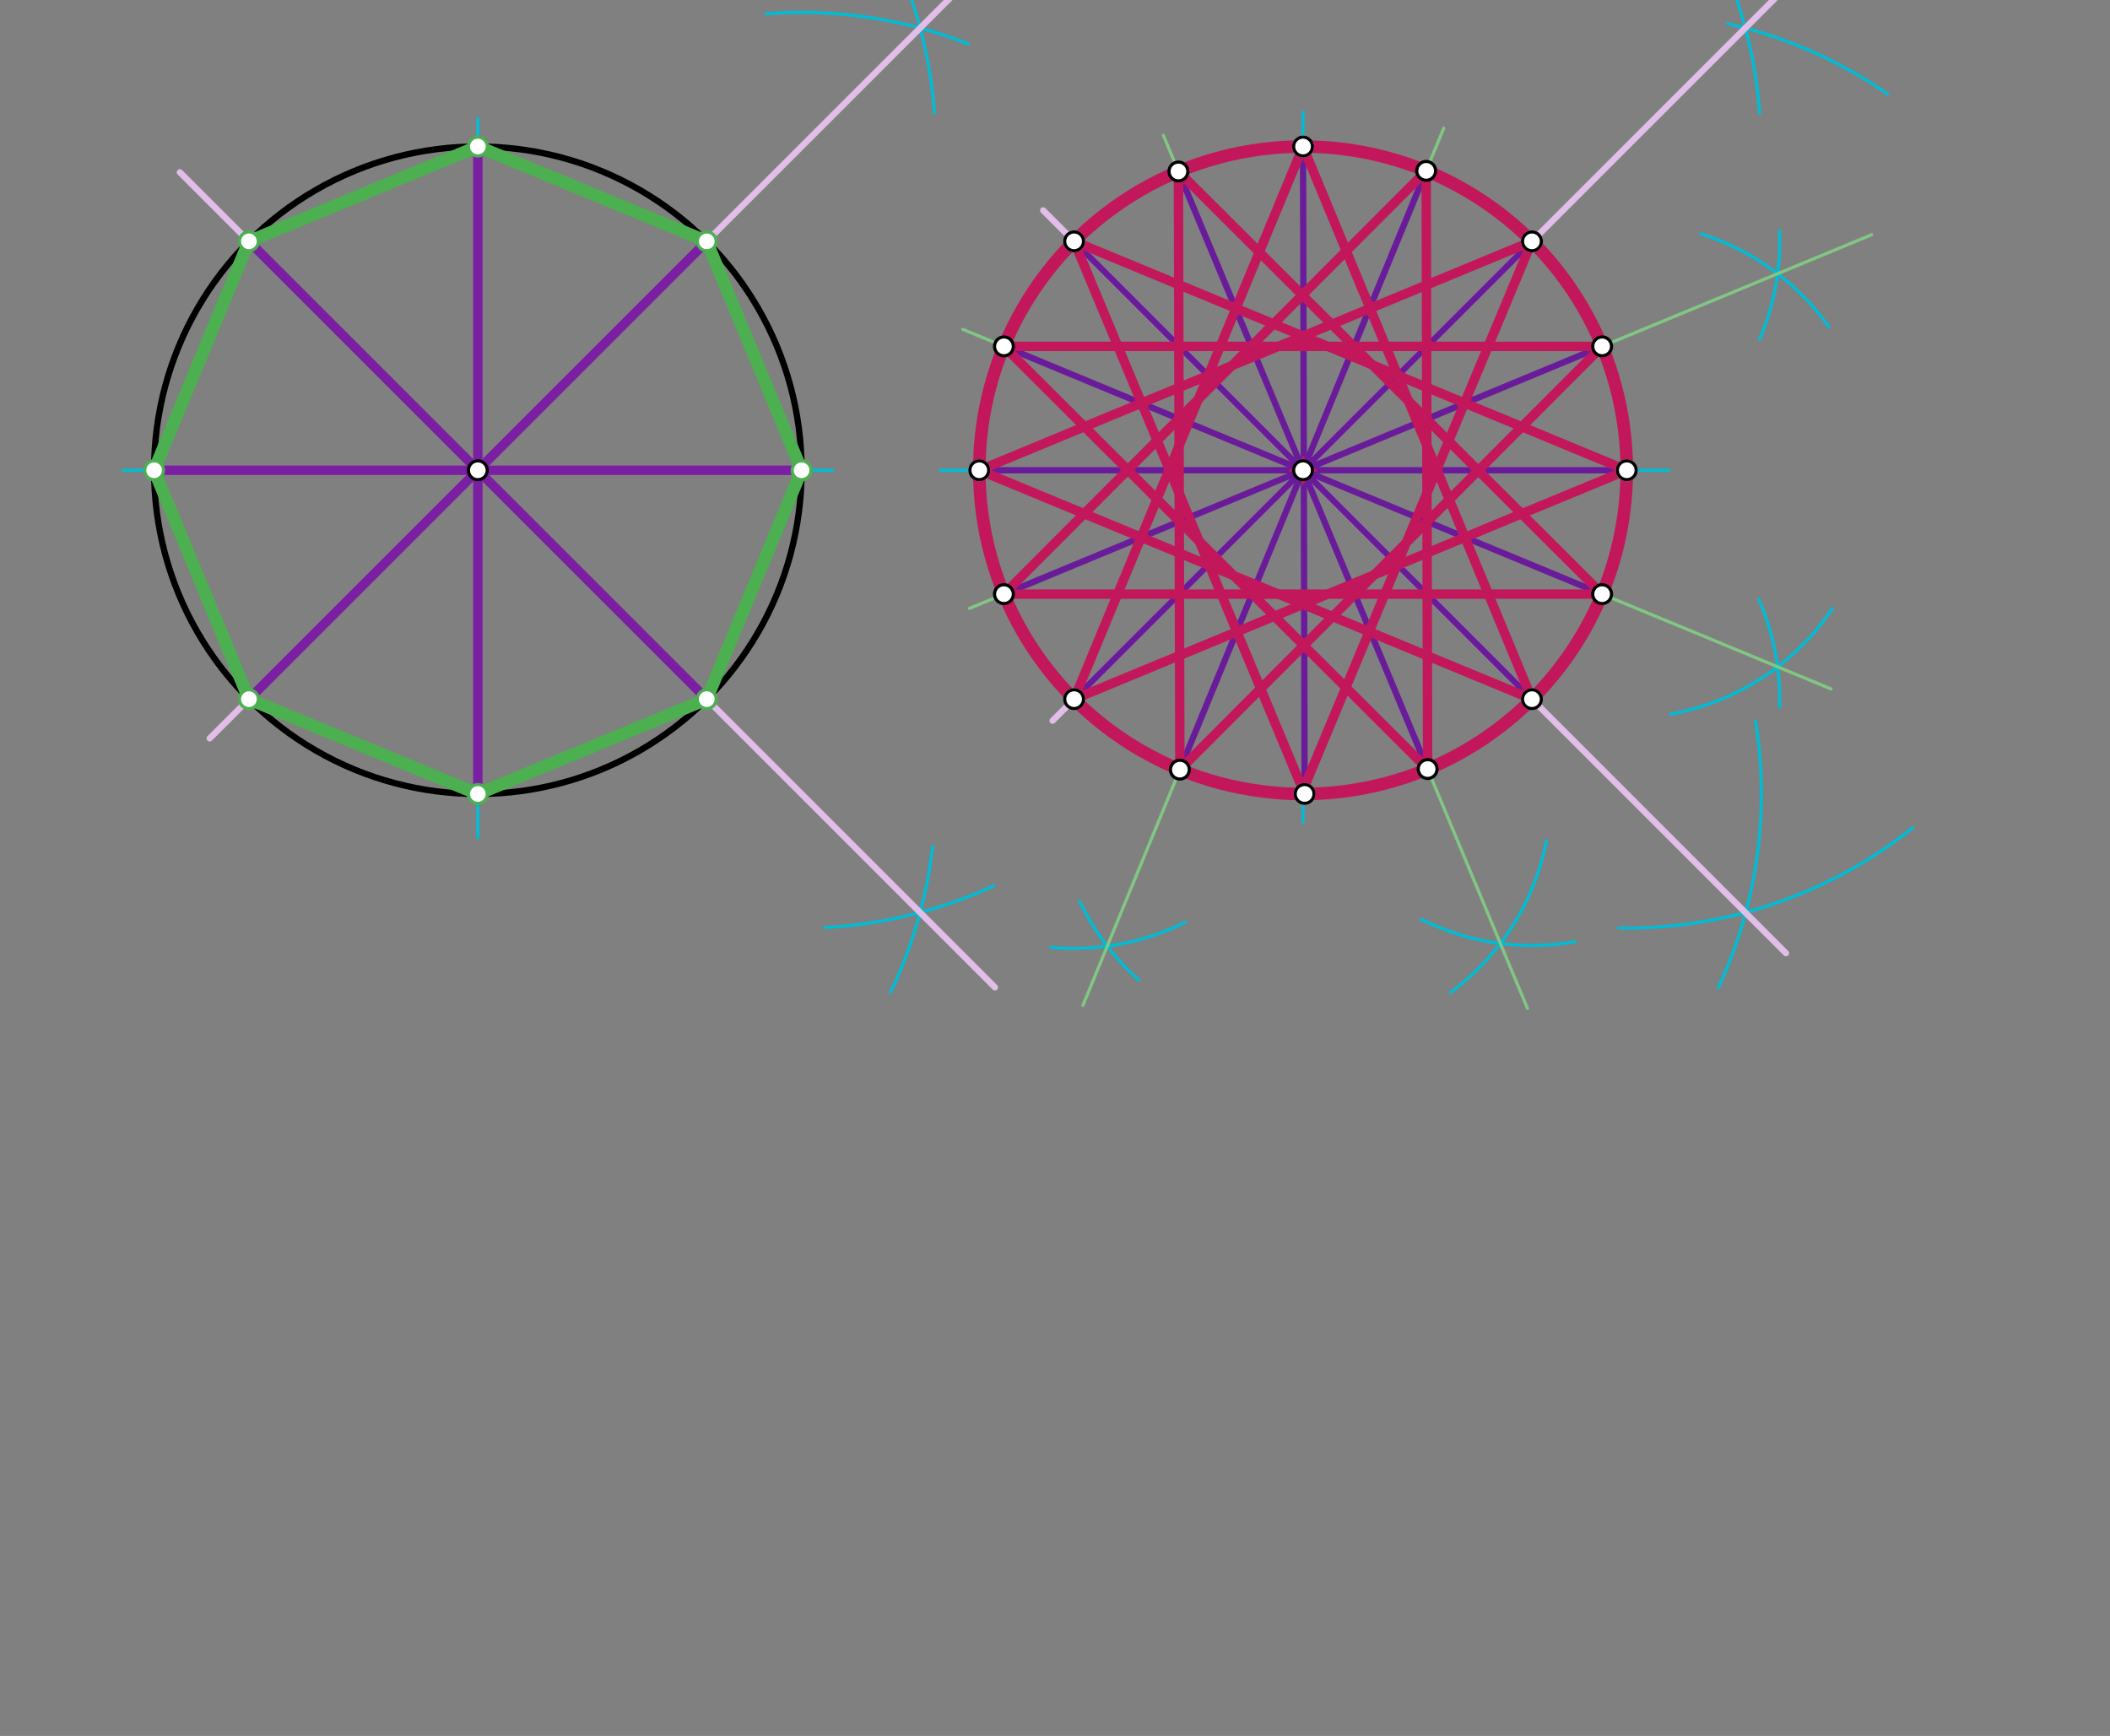 <svg xmlns="http://www.w3.org/2000/svg" class="svg--1it" height="100%" preserveAspectRatio="xMidYMid meet" viewBox="0 0 671.811 552.756" width="100%"><rect x="0" y="0" width="671.811" height="552.756" fill="#808080" stroke="none"/><defs><marker id="marker-arrow" markerHeight="16" markerUnits="userSpaceOnUse" markerWidth="24" orient="auto-start-reverse" refX="24" refY="4" viewBox="0 0 24 8"><path d="M 0 0 L 24 4 L 0 8 z" stroke="inherit"></path></marker></defs><g class="aux-layer--1FB"><g class="element--2qn"><line stroke="#00BCD4" stroke-dasharray="none" stroke-linecap="round" stroke-width="1" x1="152.141" x2="152.141" y1="149.734" y2="37.734"></line></g><g class="element--2qn"><line stroke="#00BCD4" stroke-dasharray="none" stroke-linecap="round" stroke-width="1" x1="152.141" x2="152.141" y1="149.734" y2="266.734"></line></g><g class="element--2qn"><line stroke="#00BCD4" stroke-dasharray="none" stroke-linecap="round" stroke-width="1" x1="152.141" x2="39.141" y1="149.734" y2="149.734"></line></g><g class="element--2qn"><line stroke="#00BCD4" stroke-dasharray="none" stroke-linecap="round" stroke-width="1" x1="152.141" x2="265.141" y1="149.734" y2="149.734"></line></g><g class="element--2qn"><path d="M 308.273 13.958 A 145.774 145.774 0 0 0 243.914 4.4" fill="none" stroke="#00BCD4" stroke-dasharray="none" stroke-linecap="round" stroke-width="1"></path></g><g class="element--2qn"><path d="M 297.513 35.842 A 145.774 145.774 0 0 0 283.015 -17.545" fill="none" stroke="#00BCD4" stroke-dasharray="none" stroke-linecap="round" stroke-width="1"></path></g><g class="element--2qn"><path d="M 316.392 282.051 A 145.774 145.774 0 0 1 262.536 295.324" fill="none" stroke="#00BCD4" stroke-dasharray="none" stroke-linecap="round" stroke-width="1"></path></g><g class="element--2qn"><path d="M 283.536 315.942 A 145.774 145.774 0 0 0 296.956 269.498" fill="none" stroke="#00BCD4" stroke-dasharray="none" stroke-linecap="round" stroke-width="1"></path></g><g class="element--2qn"><line stroke="#00BCD4" stroke-dasharray="none" stroke-linecap="round" stroke-width="1" x1="414.876" x2="414.876" y1="149.734" y2="35.734"></line></g><g class="element--2qn"><line stroke="#00BCD4" stroke-dasharray="none" stroke-linecap="round" stroke-width="1" x1="414.876" x2="414.876" y1="149.734" y2="261.734"></line></g><g class="element--2qn"><line stroke="#00BCD4" stroke-dasharray="none" stroke-linecap="round" stroke-width="1" x1="299.406" x2="531.406" y1="149.734" y2="149.734"></line></g><g class="element--2qn"><path d="M 601.031 29.95 A 145.774 145.774 0 0 0 550.031 7.534" fill="none" stroke="#00BCD4" stroke-dasharray="none" stroke-linecap="round" stroke-width="1"></path></g><g class="element--2qn"><path d="M 560.261 36.015 A 145.774 145.774 0 0 0 550.271 -7.363" fill="none" stroke="#00BCD4" stroke-dasharray="none" stroke-linecap="round" stroke-width="1"></path></g><g class="element--2qn"><path d="M 515.411 295.486 A 145.774 145.774 0 0 0 609.053 263.536" fill="none" stroke="#00BCD4" stroke-dasharray="none" stroke-linecap="round" stroke-width="1"></path></g><g class="element--2qn"><path d="M 547.066 314.512 A 145.391 145.391 0 0 0 558.96 229.704" fill="none" stroke="#00BCD4" stroke-dasharray="none" stroke-linecap="round" stroke-width="1"></path></g><g class="element--2qn"><path d="M 582.306 104.097 A 78.892 78.892 0 0 0 541.553 74.455" fill="none" stroke="#00BCD4" stroke-dasharray="none" stroke-linecap="round" stroke-width="1"></path></g><g class="element--2qn"><path d="M 566.585 73.527 A 78.892 78.892 0 0 1 560.228 108.037" fill="none" stroke="#00BCD4" stroke-dasharray="none" stroke-linecap="round" stroke-width="1"></path></g><g class="element--2qn"><path d="M 583.458 193.701 A 78.892 78.892 0 0 1 531.882 227.387" fill="none" stroke="#00BCD4" stroke-dasharray="none" stroke-linecap="round" stroke-width="1"></path></g><g class="element--2qn"><path d="M 566.616 225.11 A 78.892 78.892 0 0 0 559.965 190.827" fill="none" stroke="#00BCD4" stroke-dasharray="none" stroke-linecap="round" stroke-width="1"></path></g><g class="element--2qn"><path d="M 501.522 299.831 A 78.426 78.426 0 0 1 452.443 292.644" fill="none" stroke="#00BCD4" stroke-dasharray="none" stroke-linecap="round" stroke-width="1"></path></g><g class="element--2qn"><path d="M 461.848 315.976 A 78.426 78.426 0 0 0 492.375 267.695" fill="none" stroke="#00BCD4" stroke-dasharray="none" stroke-linecap="round" stroke-width="1"></path></g><g class="element--2qn"><path d="M 362.637 312.089 A 79.35 79.35 0 0 1 343.811 287.078" fill="none" stroke="#00BCD4" stroke-dasharray="none" stroke-linecap="round" stroke-width="1"></path></g><g class="element--2qn"><path d="M 334.547 301.622 A 79.35 79.35 0 0 0 377.378 293.643" fill="none" stroke="#00BCD4" stroke-dasharray="none" stroke-linecap="round" stroke-width="1"></path></g></g><g class="main-layer--3Vd"><g class="element--2qn"><g class="center--1s5"><line x1="148.141" y1="149.734" x2="156.141" y2="149.734" stroke="#000000" stroke-width="1" stroke-linecap="round"></line><line x1="152.141" y1="145.734" x2="152.141" y2="153.734" stroke="#000000" stroke-width="1" stroke-linecap="round"></line><circle class="hit--230" cx="152.141" cy="149.734" r="4" stroke="none" fill="transparent"></circle></g><circle cx="152.141" cy="149.734" fill="none" r="103.078" stroke="#000000" stroke-dasharray="none" stroke-width="2"></circle></g><g class="element--2qn"><g class="center--1s5"><line x1="410.876" y1="149.734" x2="418.876" y2="149.734" stroke="#000000" stroke-width="1" stroke-linecap="round"></line><line x1="414.876" y1="145.734" x2="414.876" y2="153.734" stroke="#000000" stroke-width="1" stroke-linecap="round"></line><circle class="hit--230" cx="414.876" cy="149.734" r="4" stroke="none" fill="transparent"></circle></g><circle cx="414.876" cy="149.734" fill="none" r="103.078" stroke="#000000" stroke-dasharray="none" stroke-width="2"></circle></g><g class="element--2qn"><line stroke="#E1BEE7" stroke-dasharray="none" stroke-linecap="round" stroke-width="2" x1="152.141" x2="307.773" y1="149.734" y2="-5.898"></line></g><g class="element--2qn"><line stroke="#E1BEE7" stroke-dasharray="none" stroke-linecap="round" stroke-width="2" x1="152.141" x2="66.773" y1="149.734" y2="235.102"></line></g><g class="element--2qn"><line stroke="#E1BEE7" stroke-dasharray="none" stroke-linecap="round" stroke-width="2" x1="316.773" x2="57.273" y1="314.367" y2="54.867"></line></g><g class="element--2qn"><line stroke="#7B1FA2" stroke-dasharray="none" stroke-linecap="round" stroke-width="3" x1="152.141" x2="152.141" y1="46.657" y2="252.812"></line></g><g class="element--2qn"><line stroke="#7B1FA2" stroke-dasharray="none" stroke-linecap="round" stroke-width="3" x1="49.063" x2="255.218" y1="149.734" y2="149.734"></line></g><g class="element--2qn"><line stroke="#7B1FA2" stroke-dasharray="none" stroke-linecap="round" stroke-width="3" x1="225.028" x2="79.254" y1="76.847" y2="222.621"></line></g><g class="element--2qn"><line stroke="#7B1FA2" stroke-dasharray="none" stroke-linecap="round" stroke-width="3" x1="225.028" x2="79.254" y1="222.621" y2="76.847"></line></g><g class="element--2qn"><line stroke="#4CAF50" stroke-dasharray="none" stroke-linecap="round" stroke-width="4" x1="79.254" x2="49.063" y1="222.621" y2="149.734"></line></g><g class="element--2qn"><line stroke="#4CAF50" stroke-dasharray="none" stroke-linecap="round" stroke-width="4" x1="49.063" x2="79.254" y1="149.734" y2="76.847"></line></g><g class="element--2qn"><line stroke="#4CAF50" stroke-dasharray="none" stroke-linecap="round" stroke-width="4" x1="79.254" x2="152.141" y1="76.847" y2="46.657"></line></g><g class="element--2qn"><line stroke="#4CAF50" stroke-dasharray="none" stroke-linecap="round" stroke-width="4" x1="152.141" x2="225.028" y1="46.657" y2="76.847"></line></g><g class="element--2qn"><line stroke="#4CAF50" stroke-dasharray="none" stroke-linecap="round" stroke-width="4" x1="225.028" x2="255.218" y1="76.847" y2="149.734"></line></g><g class="element--2qn"><line stroke="#4CAF50" stroke-dasharray="none" stroke-linecap="round" stroke-width="4" x1="255.218" x2="225.028" y1="149.734" y2="222.621"></line></g><g class="element--2qn"><line stroke="#4CAF50" stroke-dasharray="none" stroke-linecap="round" stroke-width="4" x1="225.028" x2="152.141" y1="222.621" y2="252.812"></line></g><g class="element--2qn"><line stroke="#4CAF50" stroke-dasharray="none" stroke-linecap="round" stroke-width="4" x1="152.141" x2="79.254" y1="252.812" y2="222.621"></line></g><g class="element--2qn"><line stroke="#E1BEE7" stroke-dasharray="none" stroke-linecap="round" stroke-width="2" x1="414.876" x2="565.141" y1="149.734" y2="-0.531"></line></g><g class="element--2qn"><line stroke="#E1BEE7" stroke-dasharray="none" stroke-linecap="round" stroke-width="2" x1="414.876" x2="335.141" y1="149.734" y2="229.469"></line></g><g class="element--2qn"><line stroke="#E1BEE7" stroke-dasharray="none" stroke-linecap="round" stroke-width="2" x1="568.641" x2="332.141" y1="303.5" y2="67"></line></g><g class="element--2qn"><line stroke="#81C784" stroke-dasharray="none" stroke-linecap="round" stroke-width="1" x1="414.876" x2="595.924" y1="149.734" y2="74.742"></line></g><g class="element--2qn"><line stroke="#81C784" stroke-dasharray="none" stroke-linecap="round" stroke-width="1" x1="414.876" x2="308.674" y1="149.734" y2="193.725"></line></g><g class="element--2qn"><line stroke="#81C784" stroke-dasharray="none" stroke-linecap="round" stroke-width="1" x1="414.876" x2="582.974" y1="149.734" y2="219.363"></line></g><g class="element--2qn"><line stroke="#81C784" stroke-dasharray="none" stroke-linecap="round" stroke-width="1" x1="414.876" x2="306.563" y1="149.734" y2="104.87"></line></g><g class="element--2qn"><line stroke="#81C784" stroke-dasharray="none" stroke-linecap="round" stroke-width="1" x1="414.876" x2="486.339" y1="149.734" y2="321.103"></line></g><g class="element--2qn"><line stroke="#81C784" stroke-dasharray="none" stroke-linecap="round" stroke-width="1" x1="414.876" x2="370.427" y1="149.734" y2="43.147"></line></g><g class="element--2qn"><line stroke="#81C784" stroke-dasharray="none" stroke-linecap="round" stroke-width="1" x1="414.876" x2="344.783" y1="149.734" y2="320.138"></line></g><g class="element--2qn"><line stroke="#81C784" stroke-dasharray="none" stroke-linecap="round" stroke-width="1" x1="414.876" x2="459.684" y1="149.734" y2="40.799"></line></g><g class="element--2qn"><line stroke="#6A1B9A" stroke-dasharray="none" stroke-linecap="round" stroke-width="2" x1="375.664" x2="454.087" y1="245.063" y2="54.406"></line></g><g class="element--2qn"><line stroke="#6A1B9A" stroke-dasharray="none" stroke-linecap="round" stroke-width="2" x1="510.107" x2="319.645" y1="189.18" y2="110.288"></line></g><g class="element--2qn"><line stroke="#6A1B9A" stroke-dasharray="none" stroke-linecap="round" stroke-width="2" x1="487.763" x2="341.989" y1="222.621" y2="76.847"></line></g><g class="element--2qn"><line stroke="#6A1B9A" stroke-dasharray="none" stroke-linecap="round" stroke-width="2" x1="375.202" x2="454.55" y1="54.598" y2="244.871"></line></g><g class="element--2qn"><line stroke="#6A1B9A" stroke-dasharray="none" stroke-linecap="round" stroke-width="2" x1="415.376" x2="414.876" y1="252.801" y2="46.657"></line></g><g class="element--2qn"><line stroke="#6A1B9A" stroke-dasharray="none" stroke-linecap="round" stroke-width="2" x1="487.763" x2="341.989" y1="76.847" y2="222.621"></line></g><g class="element--2qn"><line stroke="#6A1B9A" stroke-dasharray="none" stroke-linecap="round" stroke-width="2" x1="319.645" x2="510.107" y1="189.18" y2="110.288"></line></g><g class="element--2qn"><line stroke="#6A1B9A" stroke-dasharray="none" stroke-linecap="round" stroke-width="2" x1="517.954" x2="311.798" y1="149.734" y2="149.734"></line></g><g class="element--2qn"><line stroke="#C2185B" stroke-dasharray="none" stroke-linecap="round" stroke-width="3" x1="375.664" x2="375.202" y1="245.063" y2="54.598"></line></g><g class="element--2qn"><line stroke="#C2185B" stroke-dasharray="none" stroke-linecap="round" stroke-width="3" x1="375.664" x2="510.107" y1="245.063" y2="110.288"></line></g><g class="element--2qn"><line stroke="#C2185B" stroke-dasharray="none" stroke-linecap="round" stroke-width="3" x1="415.376" x2="341.989" y1="252.811" y2="76.847"></line></g><g class="element--2qn"><line stroke="#C2185B" stroke-dasharray="none" stroke-linecap="round" stroke-width="3" x1="414.876" x2="487.763" y1="251.611" y2="76.847"></line></g><g class="element--2qn"><line stroke="#C2185B" stroke-dasharray="none" stroke-linecap="round" stroke-width="3" x1="454.55" x2="319.645" y1="244.871" y2="110.288"></line></g><g class="element--2qn"><line stroke="#C2185B" stroke-dasharray="none" stroke-linecap="round" stroke-width="3" x1="454.55" x2="454.087" y1="244.871" y2="54.406"></line></g><g class="element--2qn"><line stroke="#C2185B" stroke-dasharray="none" stroke-linecap="round" stroke-width="3" x1="487.763" x2="311.798" y1="222.621" y2="149.734"></line></g><g class="element--2qn"><line stroke="#C2185B" stroke-dasharray="none" stroke-linecap="round" stroke-width="3" x1="487.763" x2="414.876" y1="222.621" y2="46.657"></line></g><g class="element--2qn"><line stroke="#C2185B" stroke-dasharray="none" stroke-linecap="round" stroke-width="3" x1="510.107" x2="319.645" y1="189.18" y2="189.18"></line></g><g class="element--2qn"><line stroke="#C2185B" stroke-dasharray="none" stroke-linecap="round" stroke-width="3" x1="510.107" x2="375.202" y1="189.18" y2="54.598"></line></g><g class="element--2qn"><line stroke="#C2185B" stroke-dasharray="none" stroke-linecap="round" stroke-width="3" x1="517.954" x2="341.989" y1="149.734" y2="222.621"></line></g><g class="element--2qn"><line stroke="#C2185B" stroke-dasharray="none" stroke-linecap="round" stroke-width="3" x1="517.954" x2="341.989" y1="149.734" y2="76.847"></line></g><g class="element--2qn"><line stroke="#C2185B" stroke-dasharray="none" stroke-linecap="round" stroke-width="3" x1="510.107" x2="319.645" y1="110.288" y2="110.288"></line></g><g class="element--2qn"><line stroke="#C2185B" stroke-dasharray="none" stroke-linecap="round" stroke-width="3" x1="487.763" x2="311.798" y1="76.847" y2="149.734"></line></g><g class="element--2qn"><line stroke="#C2185B" stroke-dasharray="none" stroke-linecap="round" stroke-width="3" x1="454.087" x2="319.645" y1="54.406" y2="189.18"></line></g><g class="element--2qn"><line stroke="#C2185B" stroke-dasharray="none" stroke-linecap="round" stroke-width="3" x1="414.876" x2="341.989" y1="46.657" y2="222.621"></line></g><g class="element--2qn"><g class="center--1s5"><line x1="410.876" y1="149.734" x2="418.876" y2="149.734" stroke="#C2185B" stroke-width="1" stroke-linecap="round"></line><line x1="414.876" y1="145.734" x2="414.876" y2="153.734" stroke="#C2185B" stroke-width="1" stroke-linecap="round"></line><circle class="hit--230" cx="414.876" cy="149.734" r="4" stroke="none" fill="transparent"></circle></g><circle cx="414.876" cy="149.734" fill="none" r="103.078" stroke="#C2185B" stroke-dasharray="none" stroke-width="4"></circle></g><g class="element--2qn"><circle cx="152.141" cy="149.734" r="3" stroke="#000000" stroke-width="1" fill="#ffffff"></circle>}</g><g class="element--2qn"><circle cx="414.876" cy="149.734" r="3" stroke="#000000" stroke-width="1" fill="#ffffff"></circle>}</g><g class="element--2qn"><circle cx="49.063" cy="149.734" r="3" stroke="#4CAF50" stroke-width="1" fill="#ffffff"></circle>}</g><g class="element--2qn"><circle cx="79.254" cy="76.847" r="3" stroke="#4CAF50" stroke-width="1" fill="#ffffff"></circle>}</g><g class="element--2qn"><circle cx="152.141" cy="46.657" r="3" stroke="#4CAF50" stroke-width="1" fill="#ffffff"></circle>}</g><g class="element--2qn"><circle cx="225.028" cy="76.847" r="3" stroke="#4CAF50" stroke-width="1" fill="#ffffff"></circle>}</g><g class="element--2qn"><circle cx="255.218" cy="149.734" r="3" stroke="#4CAF50" stroke-width="1" fill="#ffffff"></circle>}</g><g class="element--2qn"><circle cx="225.028" cy="222.621" r="3" stroke="#4CAF50" stroke-width="1" fill="#ffffff"></circle>}</g><g class="element--2qn"><circle cx="152.141" cy="252.812" r="3" stroke="#4CAF50" stroke-width="1" fill="#ffffff"></circle>}</g><g class="element--2qn"><circle cx="79.254" cy="222.621" r="3" stroke="#4CAF50" stroke-width="1" fill="#ffffff"></circle>}</g><g class="element--2qn"><circle cx="341.989" cy="76.847" r="3" stroke="#E1BEE7" stroke-width="1" fill="#ffffff"></circle>}</g><g class="element--2qn"><circle cx="414.876" cy="46.657" r="3" stroke="#E1BEE7" stroke-width="1" fill="#ffffff"></circle>}</g><g class="element--2qn"><circle cx="487.763" cy="76.847" r="3" stroke="#E1BEE7" stroke-width="1" fill="#ffffff"></circle>}</g><g class="element--2qn"><circle cx="517.954" cy="149.734" r="3" stroke="#E1BEE7" stroke-width="1" fill="#ffffff"></circle>}</g><g class="element--2qn"><circle cx="487.763" cy="222.621" r="3" stroke="#E1BEE7" stroke-width="1" fill="#ffffff"></circle>}</g><g class="element--2qn"><circle cx="415.376" cy="252.801" r="3" stroke="#E1BEE7" stroke-width="1" fill="#ffffff"></circle>}</g><g class="element--2qn"><circle cx="341.989" cy="222.621" r="3" stroke="#E1BEE7" stroke-width="1" fill="#ffffff"></circle>}</g><g class="element--2qn"><circle cx="311.798" cy="149.734" r="3" stroke="#E1BEE7" stroke-width="1" fill="#ffffff"></circle>}</g><g class="element--2qn"><circle cx="341.989" cy="222.621" r="3" stroke="#000000" stroke-width="1" fill="#ffffff"></circle>}</g><g class="element--2qn"><circle cx="319.645" cy="189.18" r="3" stroke="#000000" stroke-width="1" fill="#ffffff"></circle>}</g><g class="element--2qn"><circle cx="311.798" cy="149.734" r="3" stroke="#000000" stroke-width="1" fill="#ffffff"></circle>}</g><g class="element--2qn"><circle cx="319.645" cy="110.288" r="3" stroke="#000000" stroke-width="1" fill="#ffffff"></circle>}</g><g class="element--2qn"><circle cx="341.989" cy="76.847" r="3" stroke="#000000" stroke-width="1" fill="#ffffff"></circle>}</g><g class="element--2qn"><circle cx="375.202" cy="54.598" r="3" stroke="#000000" stroke-width="1" fill="#ffffff"></circle>}</g><g class="element--2qn"><circle cx="414.876" cy="46.657" r="3" stroke="#000000" stroke-width="1" fill="#ffffff"></circle>}</g><g class="element--2qn"><circle cx="454.087" cy="54.406" r="3" stroke="#000000" stroke-width="1" fill="#ffffff"></circle>}</g><g class="element--2qn"><circle cx="487.763" cy="76.847" r="3" stroke="#000000" stroke-width="1" fill="#ffffff"></circle>}</g><g class="element--2qn"><circle cx="510.107" cy="110.288" r="3" stroke="#000000" stroke-width="1" fill="#ffffff"></circle>}</g><g class="element--2qn"><circle cx="517.954" cy="149.734" r="3" stroke="#000000" stroke-width="1" fill="#ffffff"></circle>}</g><g class="element--2qn"><circle cx="510.107" cy="189.18" r="3" stroke="#000000" stroke-width="1" fill="#ffffff"></circle>}</g><g class="element--2qn"><circle cx="487.763" cy="222.621" r="3" stroke="#000000" stroke-width="1" fill="#ffffff"></circle>}</g><g class="element--2qn"><circle cx="454.55" cy="244.871" r="3" stroke="#000000" stroke-width="1" fill="#ffffff"></circle>}</g><g class="element--2qn"><circle cx="415.376" cy="252.801" r="3" stroke="#000000" stroke-width="1" fill="#ffffff"></circle>}</g><g class="element--2qn"><circle cx="375.664" cy="245.063" r="3" stroke="#000000" stroke-width="1" fill="#ffffff"></circle>}</g></g><g class="snaps-layer--2PT"></g><g class="temp-layer--rAP"></g></svg>